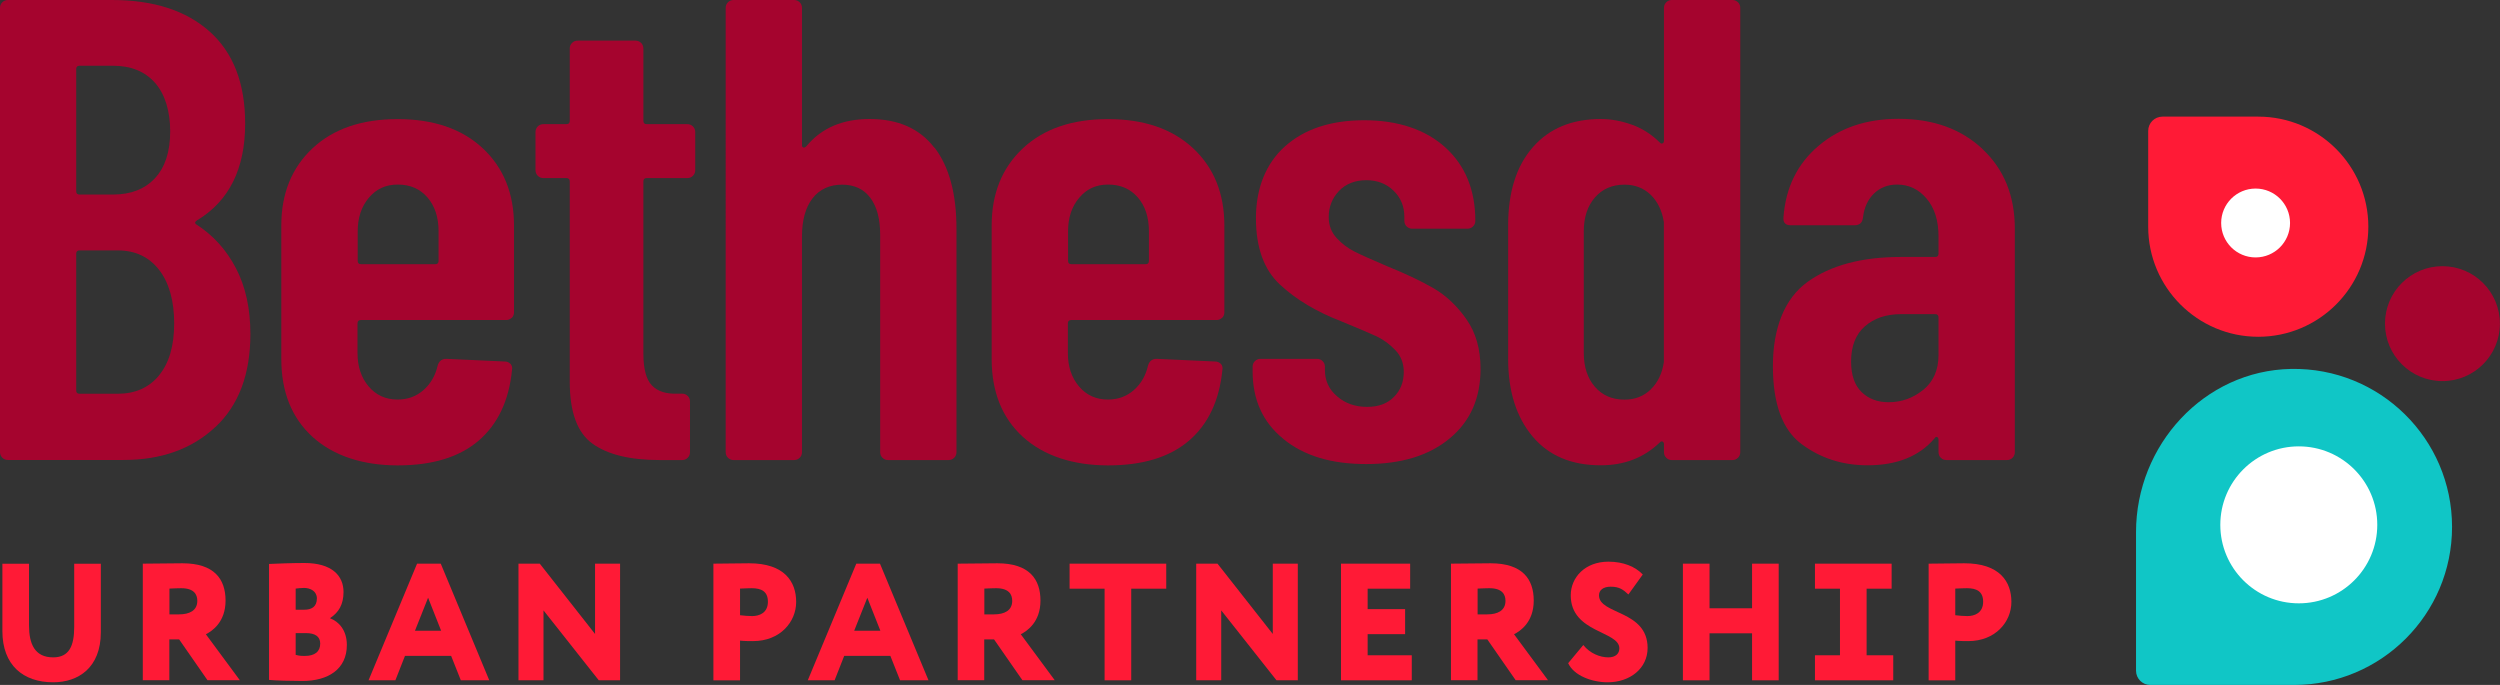 <?xml version="1.0" encoding="UTF-8"?><svg id="Layer_1" xmlns="http://www.w3.org/2000/svg" viewBox="0 0 262.79 72"><rect x="0" y="0" width="262.79" height="72" fill="#333333" stroke="none"/><path d="M10.6,66.45c0,3.75-2.38,5.27-5.01,5.27-3.15,0-5.34-1.8-5.34-5.39v-7.07h2.8v6.48c0,1.91.58,3.36,2.54,3.36,1.7,0,2.21-1.24,2.21-3.2v-6.64h2.8v7.2Z" fill="#ff1a36"/><path d="M15.01,71.51v-12.26c.68,0,3.82-.04,4.17-.04,3.34,0,4.53,1.66,4.53,3.92s-1.4,3.2-2.07,3.54l3.57,4.83h-3.4l-2.98-4.29h-1.03v4.29h-2.8ZM17.81,61.87v2.71h1.02c1.07,0,1.91-.39,1.91-1.42,0-.68-.35-1.33-1.7-1.33-.42,0-.65.02-1.23.04Z" fill="#ff1a36"/><path d="M28.28,59.28c.68-.03,2.38-.1,3.71-.1,2.92,0,4.12,1.35,4.12,3.05,0,1.28-.49,2.14-1.4,2.73v.04c.89.33,1.75,1.23,1.75,2.8,0,2.57-2,3.78-4.66,3.78-1.17,0-2.8-.04-3.52-.11v-12.19ZM31.08,61.87v2.22h.93c.72,0,1.3-.3,1.3-1.19,0-.74-.67-1.1-1.35-1.1-.35,0-.56.04-.88.07ZM31.08,66.55v2.29c.19.05.42.11.95.11,1.08,0,1.63-.47,1.63-1.3,0-.77-.58-1.1-1.49-1.1h-1.08Z" fill="#ff1a36"/><path d="M43.83,59.25h2.5l5.1,12.26h-2.99l-1.02-2.57h-4.85l-1.01,2.57h-2.82l5.1-12.26ZM43.62,66.3h2.75l-1.37-3.47-1.38,3.47Z" fill="#ff1a36"/><path d="M62.94,71.51l-5.81-7.35v7.35h-2.63v-12.26h2.24l5.81,7.39v-7.39h2.63v12.26h-2.24Z" fill="#ff1a36"/><path d="M74.99,71.51v-12.26c.68,0,2.8-.04,3.75-.04,3.73,0,4.95,1.94,4.95,4.06s-1.7,4.12-4.53,4.12c-.26,0-.93,0-1.37-.05v4.17h-2.8ZM77.79,61.87v2.8c.4.05.88.09,1.28.09.73,0,1.65-.32,1.65-1.51,0-1.09-.7-1.42-1.7-1.42-.37,0-.65.02-1.23.04Z" fill="#ff1a36"/><path d="M90,59.25h2.5l5.1,12.26h-2.99l-1.02-2.57h-4.85l-1.01,2.57h-2.82l5.1-12.26ZM89.79,66.3h2.75l-1.37-3.47-1.38,3.47Z" fill="#ff1a36"/><path d="M100.67,71.51v-12.26c.68,0,3.82-.04,4.17-.04,3.34,0,4.53,1.66,4.53,3.92s-1.4,3.2-2.07,3.54l3.57,4.83h-3.4l-2.98-4.29h-1.03v4.29h-2.8ZM103.47,61.87v2.71h1.02c1.07,0,1.91-.39,1.91-1.42,0-.68-.35-1.33-1.7-1.33-.42,0-.65.02-1.23.04Z" fill="#ff1a36"/><path d="M112.43,59.25h10.16v2.63h-3.68v9.63h-2.8v-9.63h-3.68v-2.63Z" fill="#ff1a36"/><path d="M134.18,71.51l-5.81-7.35v7.35h-2.63v-12.26h2.24l5.81,7.39v-7.39h2.63v12.26h-2.24Z" fill="#ff1a36"/><path d="M140.96,59.25h7.27v2.63h-4.47v2.15h3.94v2.63h-3.94v2.22h4.64v2.63h-7.44v-12.26Z" fill="#ff1a36"/><path d="M152.52,71.51v-12.26c.68,0,3.82-.04,4.17-.04,3.34,0,4.53,1.66,4.53,3.92s-1.4,3.2-2.07,3.54l3.57,4.83h-3.4l-2.98-4.29h-1.03v4.29h-2.8ZM155.32,61.87v2.71h1.02c1.07,0,1.91-.39,1.91-1.42,0-.68-.35-1.33-1.7-1.33-.42,0-.65.02-1.23.04Z" fill="#ff1a36"/><path d="M165.11,62.58c0-1.89,1.51-3.54,3.96-3.54,1.58,0,2.84.53,3.61,1.35l-1.51,2.1c-.54-.51-.95-.82-1.86-.82-.77,0-1.23.35-1.23.91,0,2.03,5.11,1.54,5.11,5.53,0,2.14-1.84,3.61-4.2,3.61-1.65,0-3.55-.7-4.15-2.01l1.59-1.91c.7.89,1.77,1.3,2.63,1.3.74,0,1.16-.37,1.16-.95,0-1.84-5.11-1.61-5.11-5.57Z" fill="#ff1a36"/><path d="M184.17,66.57h-4.47v4.94h-2.8v-12.26h2.8v4.69h4.47v-4.69h2.8v12.26h-2.8v-4.94Z" fill="#ff1a36"/><path d="M190.78,59.25h8.06v2.63h-2.63v7h2.8v2.63h-8.23v-2.63h2.63v-7h-2.63v-2.63Z" fill="#ff1a36"/><path d="M202.73,71.51v-12.26c.68,0,2.8-.04,3.75-.04,3.73,0,4.95,1.94,4.95,4.06s-1.7,4.12-4.53,4.12c-.26,0-.93,0-1.37-.05v4.17h-2.8ZM205.53,61.87v2.8c.4.05.88.09,1.28.09.73,0,1.65-.32,1.65-1.51,0-1.09-.7-1.42-1.7-1.42-.37,0-.65.02-1.23.04Z" fill="#ff1a36"/><path d="M22.62,44.9c-2.46,2.3-5.68,3.45-9.64,3.45H.83c-.23,0-.43-.08-.59-.24-.16-.16-.24-.36-.24-.59V.83c0-.23.08-.43.24-.59.16-.16.36-.24.59-.24h10.92c4.38,0,7.81,1.1,10.29,3.32s3.73,5.43,3.73,9.67c0,4.74-1.68,8.13-5.04,10.16-.23.14-.28.28-.14.41,1.8,1.15,3.2,2.69,4.21,4.63,1.01,1.93,1.52,4.24,1.52,6.91,0,4.24-1.23,7.51-3.7,9.81ZM8.01,7.25v12.85c0,.23.11.35.35.35h3.52c1.89,0,3.36-.58,4.42-1.73,1.06-1.15,1.59-2.79,1.59-4.9s-.53-3.91-1.59-5.11c-1.06-1.2-2.53-1.8-4.42-1.8h-3.52c-.23,0-.35.12-.35.35ZM16.72,39.45c1.06-1.29,1.59-3.11,1.59-5.46s-.53-4.27-1.59-5.63c-1.06-1.36-2.51-2.04-4.35-2.04h-4.01c-.23,0-.35.12-.35.35v14.37c0,.23.11.35.35.35h4.01c1.84,0,3.29-.64,4.35-1.93Z" fill="#a5042e"/><path d="M53.79,33.4c-.16.16-.36.24-.59.24h-15.27c-.23,0-.35.12-.35.35v3.11c0,1.43.39,2.6,1.17,3.52.78.92,1.8,1.38,3.04,1.38,1.06,0,1.97-.33,2.73-1,.76-.67,1.25-1.53,1.49-2.59.14-.46.44-.69.9-.69l6.15.28c.23,0,.42.08.59.24.16.16.22.38.17.66-.32,3.22-1.5,5.7-3.52,7.43-2.03,1.73-4.86,2.59-8.5,2.59s-6.76-1-8.95-3c-2.19-2-3.28-4.73-3.28-8.19v-14.02c0-3.36,1.09-6.07,3.28-8.12,2.19-2.05,5.17-3.07,8.95-3.07s6.76,1.03,8.95,3.07c2.19,2.05,3.28,4.76,3.28,8.12v9.12c0,.23-.08.43-.24.59ZM38.77,20.79c-.78.92-1.17,2.1-1.17,3.52v3.11c0,.23.11.35.35.35h7.81c.23,0,.34-.11.34-.35v-3.11c0-1.47-.39-2.66-1.17-3.56-.78-.9-1.82-1.35-3.11-1.35s-2.26.46-3.04,1.38Z" fill="#a5042e"/><path d="M72.84,18.48c-.16.16-.36.24-.59.24h-4.28c-.23,0-.34.12-.34.35v18.1c0,1.61.3,2.73.9,3.35.6.62,1.5.91,2.69.86h.48c.23,0,.42.08.59.24.16.16.24.36.24.59v5.32c0,.23-.08.43-.24.59s-.36.24-.59.24h-2.35c-3.13,0-5.49-.58-7.08-1.73-1.59-1.15-2.38-3.32-2.38-6.49v-21.07c0-.23-.12-.35-.35-.35h-2.42c-.23,0-.43-.08-.59-.24-.16-.16-.24-.36-.24-.59v-4.01c0-.23.08-.43.24-.59.16-.16.36-.24.59-.24h2.42c.23,0,.35-.11.35-.35v-7.6c0-.23.08-.43.24-.59s.36-.24.59-.24h6.08c.23,0,.42.08.59.24.16.16.24.36.24.59v7.6c0,.23.11.35.34.35h4.28c.23,0,.43.08.59.24s.24.36.24.59v4.01c0,.23-.08.43-.24.59Z" fill="#a5042e"/><path d="M98.23,15.51c1.54,2,2.31,4.85,2.31,8.53v23.49c0,.23-.08.43-.24.59s-.36.24-.59.24h-6.36c-.23,0-.43-.08-.59-.24-.16-.16-.24-.36-.24-.59v-22.87c0-1.66-.35-2.95-1.04-3.87-.69-.92-1.68-1.38-2.97-1.38s-2.37.48-3.11,1.45c-.74.97-1.1,2.3-1.1,4.01v22.66c0,.23-.08.43-.24.59-.16.16-.36.24-.59.24h-6.36c-.23,0-.43-.08-.59-.24-.16-.16-.24-.36-.24-.59V.83c0-.23.08-.43.24-.59.16-.16.36-.24.59-.24h6.36c.23,0,.43.08.59.24.16.16.24.36.24.59v14.44c0,.14.06.22.17.24.11.02.24-.06.38-.24,1.57-1.84,3.75-2.76,6.56-2.76,2.99,0,5.26,1,6.8,3.01Z" fill="#a5042e"/><path d="M128.46,33.4c-.16.16-.36.24-.59.24h-15.27c-.23,0-.35.12-.35.35v3.11c0,1.43.39,2.6,1.17,3.52.78.92,1.8,1.38,3.04,1.38,1.06,0,1.97-.33,2.73-1,.76-.67,1.25-1.53,1.49-2.59.14-.46.44-.69.9-.69l6.15.28c.23,0,.42.08.59.24.16.16.22.38.17.66-.32,3.22-1.5,5.7-3.52,7.43-2.03,1.73-4.86,2.59-8.5,2.59s-6.76-1-8.95-3c-2.19-2-3.28-4.73-3.28-8.19v-14.02c0-3.36,1.09-6.07,3.28-8.12,2.19-2.05,5.17-3.07,8.95-3.07s6.76,1.03,8.95,3.07c2.19,2.05,3.28,4.76,3.28,8.12v9.12c0,.23-.08.43-.24.59ZM113.44,20.79c-.78.92-1.17,2.1-1.17,3.52v3.11c0,.23.11.35.35.35h7.81c.23,0,.34-.11.34-.35v-3.11c0-1.47-.39-2.66-1.17-3.56-.78-.9-1.82-1.35-3.11-1.35s-2.26.46-3.04,1.38Z" fill="#a5042e"/><path d="M134.92,46.15c-2.17-1.75-3.25-4.12-3.25-7.12v-.48c0-.23.08-.43.24-.59s.36-.24.59-.24h5.94c.23,0,.43.08.59.24.16.16.24.36.24.59v.35c0,1.11.42,2.03,1.28,2.76.85.74,1.9,1.11,3.14,1.11s2.14-.35,2.83-1.04c.69-.69,1.04-1.57,1.04-2.63,0-.92-.3-1.69-.9-2.31-.6-.62-1.24-1.09-1.93-1.42-.69-.32-1.93-.85-3.73-1.59-2.62-1.01-4.78-2.3-6.46-3.87-1.68-1.56-2.52-3.89-2.52-6.98s1.02-5.74,3.07-7.56c2.05-1.82,4.82-2.73,8.32-2.73s6.44.96,8.53,2.87c2.1,1.91,3.14,4.48,3.14,7.7,0,.23-.08.43-.24.59-.16.16-.36.24-.59.24h-5.8c-.23,0-.43-.08-.59-.24-.16-.16-.24-.36-.24-.59v-.41c0-1.11-.38-2.03-1.14-2.76-.76-.74-1.72-1.1-2.87-1.1s-2.15.38-2.87,1.14c-.71.76-1.07,1.67-1.07,2.73,0,.88.28,1.61.83,2.21.55.6,1.18,1.07,1.87,1.42.69.35,1.84.86,3.45,1.55,1.93.78,3.56,1.55,4.87,2.31,1.31.76,2.46,1.84,3.45,3.25.99,1.41,1.49,3.14,1.49,5.22,0,3.09-1.08,5.53-3.25,7.32-2.17,1.8-5.09,2.69-8.77,2.69s-6.54-.87-8.7-2.63Z" fill="#a5042e"/><path d="M175.15.24c.16-.16.36-.24.59-.24h6.36c.23,0,.42.08.59.24.16.16.24.36.24.59v46.7c0,.23-.08.43-.24.59s-.36.24-.59.24h-6.36c-.23,0-.43-.08-.59-.24-.16-.16-.24-.36-.24-.59v-.83c0-.14-.05-.23-.14-.28-.09-.05-.19-.02-.28.07-1.66,1.61-3.73,2.42-6.22,2.42-3.09,0-5.48-1.01-7.18-3.04-1.7-2.03-2.56-4.74-2.56-8.15v-14.02c0-3.5.86-6.24,2.59-8.22,1.73-1.98,4.11-2.97,7.15-2.97,1.06,0,2.14.2,3.25.59,1.1.39,2.1,1.03,2.97,1.9.09.09.18.12.28.07.09-.05.14-.14.14-.28V.83c0-.23.08-.43.24-.59ZM173.52,40.93c.74-.71,1.2-1.67,1.38-2.87v-14.71c-.19-1.2-.65-2.15-1.38-2.87-.74-.71-1.66-1.07-2.76-1.07-1.29,0-2.33.45-3.11,1.35-.78.9-1.17,2.08-1.17,3.56v12.78c0,1.47.39,2.66,1.17,3.56.78.9,1.82,1.35,3.11,1.35,1.1,0,2.02-.36,2.76-1.07Z" fill="#a5042e"/><path d="M208.4,15.68c2.26,2.12,3.39,4.91,3.39,8.36v23.49c0,.23-.08.43-.24.59s-.36.24-.59.24h-6.36c-.23,0-.43-.08-.59-.24-.16-.16-.24-.36-.24-.59v-1.31c0-.14-.05-.23-.14-.28-.09-.05-.19,0-.28.14-1.61,1.89-3.96,2.83-7.05,2.83-2.63,0-4.94-.75-6.94-2.24-2-1.5-3-4.22-3-8.19s1.21-7.09,3.63-8.84c2.42-1.75,5.7-2.63,9.84-2.63h3.59c.23,0,.35-.11.35-.35v-1.8c0-1.66-.41-2.98-1.24-3.97-.83-.99-1.87-1.49-3.11-1.49-.97,0-1.77.31-2.42.93-.65.62-1.04,1.46-1.17,2.52-.05.55-.35.83-.9.83h-6.7c-.55,0-.81-.28-.76-.83.23-3.13,1.46-5.64,3.7-7.53,2.23-1.89,5.03-2.83,8.39-2.83,3.64,0,6.59,1.06,8.84,3.18ZM202.18,40.97c1.06-.87,1.59-2.1,1.59-3.66v-3.94c0-.23-.12-.35-.35-.35h-3.59c-1.57,0-2.83.43-3.8,1.28-.97.85-1.45,2.08-1.45,3.7,0,1.43.37,2.5,1.1,3.21s1.68,1.07,2.83,1.07c1.38,0,2.6-.44,3.66-1.31Z" fill="#a5042e"/><path d="M237.38,12.25h0c6.39,0,11.57,5.19,11.57,11.57h0c0,6.39-5.19,11.57-11.57,11.57h-10.07c-.83,0-1.5-.67-1.5-1.5v-10.07c0-6.39,5.19-11.57,11.57-11.57Z" transform="translate(261.2 -213.55) rotate(90)" fill="#ff1a36"/><path d="M240.83,38.78c-9.15.17-16.3,8.01-16.3,17.16v14.56c0,.83.67,1.5,1.5,1.5h15.11c9.17,0,16.61-7.44,16.61-16.61h0c0-9.28-7.61-16.78-16.92-16.61Z" fill="#10c6c6"/><circle cx="241.64" cy="55.17" r="8.25" fill="#fff"/><circle cx="237.1" cy="23.44" r="3.62" fill="#fff"/><circle cx="256.74" cy="34.02" r="6.04" fill="#a5042e"/></svg>